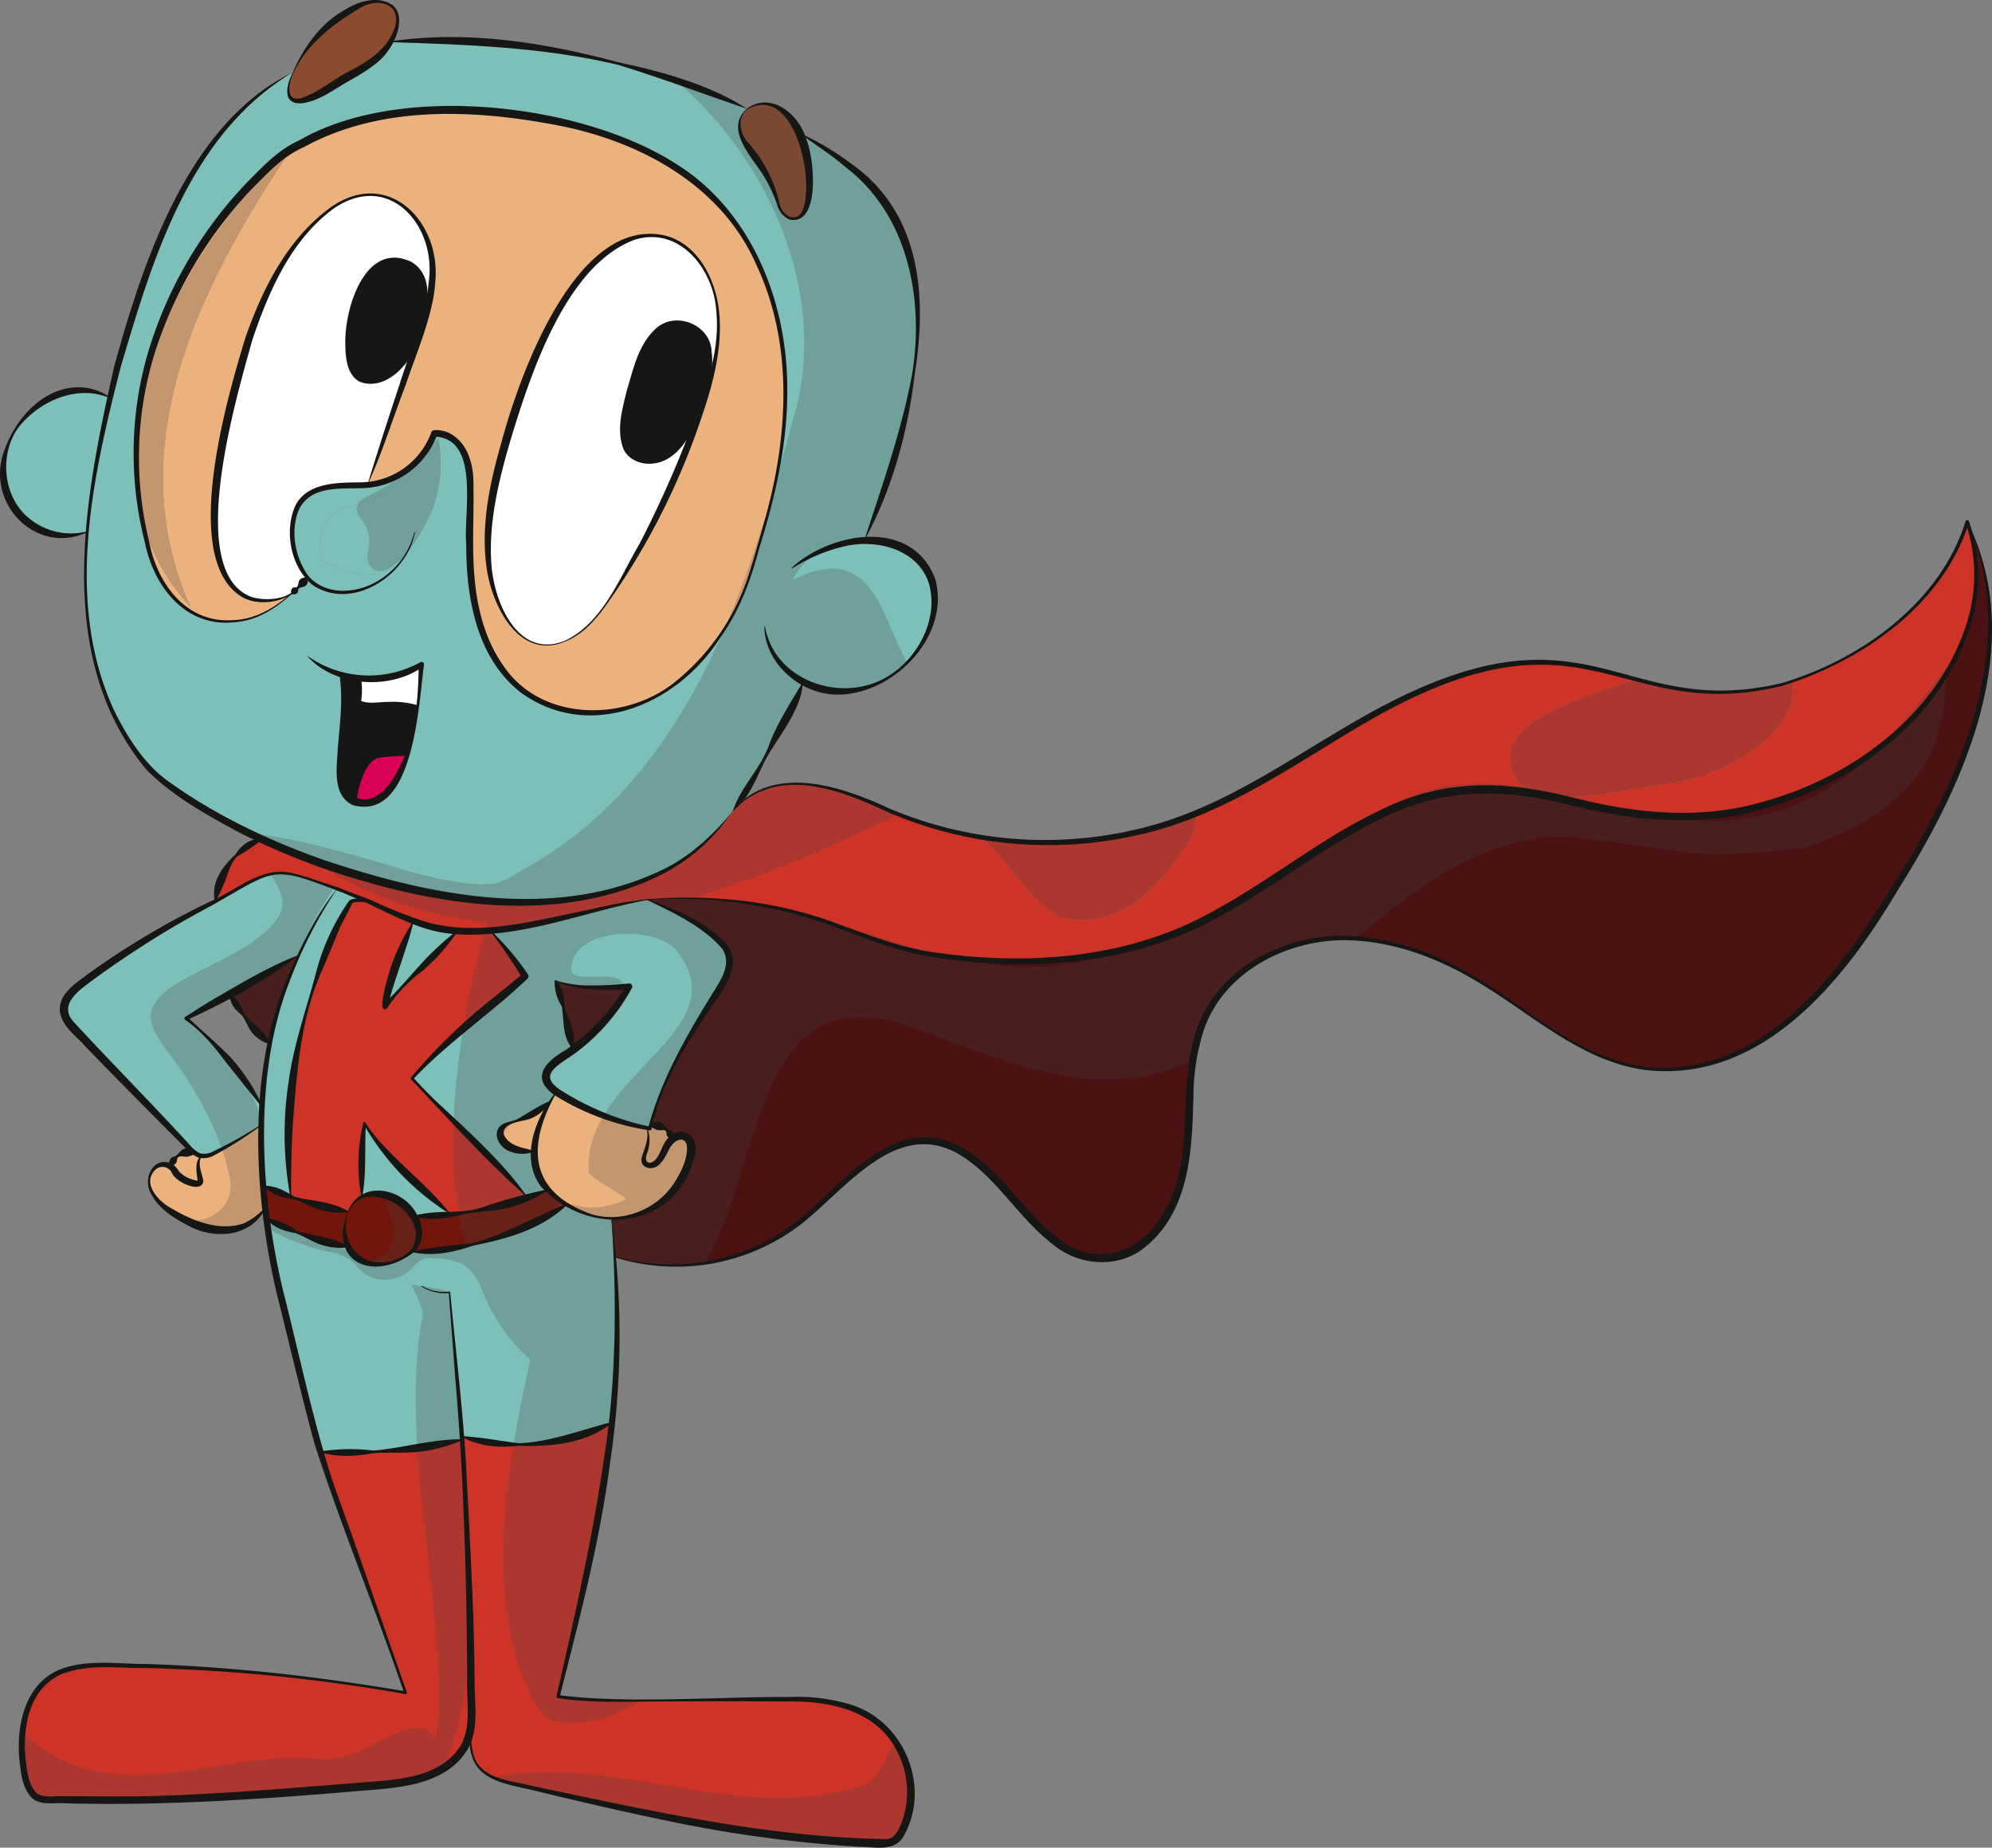 <?xml version="1.0" encoding="UTF-8"?>
<svg xmlns="http://www.w3.org/2000/svg" xmlns:xlink="http://www.w3.org/1999/xlink" width="445.245" height="412.941" viewBox="0 0 445.245 412.941">
  <rect x="0" y="0" width="445.245" height="412.941" fill="#808080" stroke="none"/>
  <defs>
    <clipPath id="a">
      <rect width="445.245" height="412.941" fill="none"></rect>
    </clipPath>
    <clipPath id="c">
      <rect width="430.066" height="394.069" fill="none"></rect>
    </clipPath>
  </defs>
  <g transform="translate(-1272 319)">
    <g transform="translate(1272 -319)">
      <g clip-path="url(#a)">
        <g clip-path="url(#a)">
          <path d="M104.1,37.484a11.816,11.816,0,0,1-1.327-3.268A29.77,29.77,0,0,0,98.453,25.7a26.257,26.257,0,0,1-3.287-4.832c-1.091-2.456-.713-5.089,1.227-6.5a5.016,5.016,0,0,1,1.842-.911,7.306,7.306,0,0,1,6.475,1.723,12.777,12.777,0,0,1,3.249,4.633c.178.378.336.772.475,1.15,1.7,4.535,2.753,11.505.771,16.14a3.067,3.067,0,0,1-2.118,1.861,3.154,3.154,0,0,1-2.99-1.486" transform="translate(70.708 9.913)" fill="#8a4b2e"></path>
          <path d="M99.407,46.836a16.8,16.8,0,0,1-.932,8.536c-1.484,4.417-3.623,9.644-6.554,13.307a8.344,8.344,0,0,1-6.655,3.287C74.177,71.631,82.1,51.253,85.01,46.42a11.4,11.4,0,0,1,4.06-4.278,7.094,7.094,0,0,1,10.338,4.694" transform="translate(59.475 30.861)" fill="#161615"></path>
          <path d="M111.309,63.723a16.836,16.836,0,0,0,.932-8.534A7.092,7.092,0,0,0,101.9,50.494a11.39,11.39,0,0,0-4.06,4.278c-2.912,4.832-10.832,25.209.257,25.547a8.356,8.356,0,0,0,6.655-3.287c2.931-3.663,5.068-8.892,6.554-13.309m-4.317,13.606A180.573,180.573,0,0,1,90.217,110.3c-2.732,4.237-5.9,8.594-10.574,10.476C67.9,125.493,62.75,110.1,62.413,101.371c-.357-9.565,2.12-18.993,4.892-28.142,3.822-12.515,8.436-25.171,17.072-35.012A26.556,26.556,0,0,1,92.3,31.661a13.39,13.39,0,0,1,16.042,2.615c4.455,4.752,6,11.684,5.544,18.2-.573,8.457-3.861,17.012-6.891,24.854" transform="translate(46.642 22.51)" fill="#fff"></path>
          <path d="M381.27,66.745c5.427,15.111-.475,31.033-11.367,42.837a73.047,73.047,0,0,1-61.1,22.616c-12.912-1.5-25.489-6.5-38.461-5.684-23.7,1.465-41.647,21.368-63.332,31.033-17.664,7.861-37.786,8.774-56.9,5.921S121.085,148.932,86.21,151.15a60.068,60.068,0,0,1,14,7.407c1.763,1.267,3.565,2.772,4.179,4.871.832,2.912-.87,5.883-2.515,8.417-6.04,9.368-12.278,18.973-14.892,29.806a4.683,4.683,0,0,1,2.99.594,4.363,4.363,0,0,1,1.882,2.435,2.708,2.708,0,0,1,2.872-.573,2.609,2.609,0,0,1,1.327,1.94,5.889,5.889,0,0,1-.178,2.417A18.539,18.539,0,0,1,89.062,219a17.49,17.49,0,0,1-10.913,3.426c.357,2.852.634,5.724.832,8.576,13.942,4.436,30.32,1.248,41.905-8.179,8.992-7.328,17.15-18.834,28.7-17.685,15.983,1.585,22.577,26.637,38.658,26.2,10.576-.276,17.072-12.021,18.4-22.5,1.307-10.5-.2-21.665,4.257-31.251,4.871-10.5,16.4-16.892,27.923-17.745,11.546-.832,22.993,3.228,32.894,9.209,12.2,7.347,23.29,17.9,37.41,19.805,11.664,1.564,23.507-3.328,32.6-10.832s15.824-17.409,22.1-27.369c8.02-12.734,15.586-25.983,19.625-40.479,4.06-14.5,4.357-30.479-2.178-43.431" transform="translate(58.434 49.907)" fill="#4a1312"></path>
          <path d="M86.852,144.542a4.368,4.368,0,0,1,1.881,2.438,5.14,5.14,0,0,0-.93,1.029c-.813,1.265-1.229,2.77-2.239,3.922-.732.83-2.137,1.346-2.891.514-.713-.793-.178-2,.2-3.01a8.177,8.177,0,0,0,.2-4.951l.633.119c.059-.218.1-.435.159-.654a4.685,4.685,0,0,1,2.99.592" transform="translate(61.555 107.609)" fill="#ebb27e"></path>
          <path d="M88.783,148.527a46.379,46.379,0,0,0,12.456-14.08c-6.14.475-12.536.416-16.6-1.307,2.12,5.168,2.536,10.2,4.14,15.387m-16.3,18.22a2.518,2.518,0,0,0,.357,1.98,5.316,5.316,0,0,0,3.247,2.218,15.737,15.737,0,0,0,3.941.337,11.884,11.884,0,0,0,.951,5.565,11.03,11.03,0,0,0,2.08,3.031c-.851.395-1.564.692-2.277.951-.732.276-1.445.533-2.179.752-7.6-8.3-18.3-18.477-25.9-26.6,8.833-9.941,17.7-16,25.27-22.834a78.149,78.149,0,0,0-7.823-10.219c9.011-.811,19.349-3.525,26.854-5.287a63.151,63.151,0,0,1,8.239-1.6,60.068,60.068,0,0,1,14,7.407c1.763,1.267,3.565,2.772,4.179,4.871.832,2.912-.872,5.883-2.515,8.417-6.04,9.368-12.278,18.973-14.892,29.806-.059.217-.1.435-.159.654-.217-.04-.416-.08-.633-.119a57.155,57.155,0,0,1-19.606-7.664c-.218-.14-.416-.278-.634-.416-.475.673-.932,1.365-1.346,2.078a21.392,21.392,0,0,1-7.922,4.516c-1.288.4-2.852.851-3.228,2.158" transform="translate(39.405 86.018)" fill="#7dbfb9"></path>
          <path d="M84.347,167.857a21.6,21.6,0,0,1-8.714-3.09,19.069,19.069,0,0,1-4.257-3.267,11.03,11.03,0,0,1-2.08-3.031,11.884,11.884,0,0,1-.951-5.565,19.35,19.35,0,0,1,.634-3.981A28.068,28.068,0,0,1,71.95,141.7c.416-.713.87-1.405,1.346-2.078.218.138.416.276.634.416A57.156,57.156,0,0,0,93.536,147.7a8.178,8.178,0,0,1-.2,4.951c-.376,1.008-.911,2.218-.2,3.01.753.832,2.158.316,2.891-.516,1.01-1.148,1.426-2.653,2.239-3.92a5.048,5.048,0,0,1,.93-1.029,2.708,2.708,0,0,1,2.873-.575,2.609,2.609,0,0,1,1.327,1.94,5.887,5.887,0,0,1-.178,2.417,18.548,18.548,0,0,1-6.813,10.535,17.49,17.49,0,0,1-10.913,3.426,10.67,10.67,0,0,1-1.148-.079" transform="translate(51.088 104.396)" fill="#ebb27e"></path>
          <path d="M193.161,104.319c0,13.863,21.784,7.922,35.647,5.941,12.217-1.744,29.033-11.178,27.441-22.881a51.336,51.336,0,0,1-27.441,1.3c-2.58-.586-5.126-1.25-7.664-1.912-13.019,4.831-27.983,8.95-27.983,17.558" transform="translate(144.432 64.874)" fill="#ce3327"></path>
          <path d="M142.712,127.1c13.863,3.96,23.766-7.922,29.706-17.823a15.109,15.109,0,0,0,1.237-5.317c-.461.189-.911.4-1.375.584a89.628,89.628,0,0,1-46.726,4.852c6.346,5.783,10.347,13.618,17.157,17.7" transform="translate(93.881 77.736)" fill="#ce3327"></path>
          <path d="M381.71,66.745c-1.426,6.14-7.526,15.328-13.05,20.219-7.788,6.9-16.535,12.362-25.971,15.38,1.592,11.7-15.224,21.137-27.441,22.881-13.863,1.98-35.647,7.922-35.647-5.941,0-8.608,14.964-12.727,27.983-17.559-7.339-1.914-14.609-3.8-22.437-3.592-14.181.416-27.529,6.594-39.787,13.725-11.827,6.877-23.17,14.744-35.816,19.933a15.071,15.071,0,0,1-1.237,5.317c-5.941,9.9-15.843,21.785-29.706,17.823-6.811-4.086-10.811-11.921-17.157-17.7a87.257,87.257,0,0,1-18.211-4.971c-6.358-2.515-12.536-5.8-19.309-6.793-6.4-.951-13.725.694-17.944,5.624-.217.278-.435.556-.652.853a44.078,44.078,0,0,1-13.665,12.178,54.316,54.316,0,0,1-12.08,4.892c-.673.2-1.348.378-2.02.535l.851,3.209a63.148,63.148,0,0,1,8.239-1.6c34.876-2.218,44.8,9.466,63.907,12.318s39.233,1.94,56.9-5.921c21.686-9.665,39.628-29.568,63.332-31.033,12.972-.813,25.548,4.179,38.461,5.684a73.047,73.047,0,0,0,61.1-22.616c10.892-11.8,16.794-27.726,11.367-42.837" transform="translate(57.994 49.907)" fill="#ce3327"></path>
          <path d="M77.854,205.894c.019.238.04.456.059.694a116.889,116.889,0,0,1-31.805,2.732c-.516-1.643-.991-3.307-1.426-4.971-2.971-11.13-5.684-22.3-8.258-33.507a133.557,133.557,0,0,1-2.377-13.685,66.6,66.6,0,0,0,18.379,6.376,6.946,6.946,0,0,0,2.494,2.852c2.337,1.466,5.387,1.208,7.982.316a9.5,9.5,0,0,0,3.682-2.118,49.054,49.054,0,0,0,6.872-.416,66.421,66.421,0,0,0,27.806-10.16,21.615,21.615,0,0,0,8.712,3.09,11.17,11.17,0,0,0,1.15.079c.357,2.852.633,5.724.83,8.574a204.4,204.4,0,0,1-.633,36.994,46.3,46.3,0,0,1-33.469,3.149" transform="translate(25.458 115.156)" fill="#7dbfb9"></path>
          <path d="M70.976,125.4c4.06,1.723,10.457,1.783,16.6,1.307a46.364,46.364,0,0,1-12.458,14.08c-1.6-5.187-2.02-10.219-4.139-15.387" transform="translate(53.071 93.762)" fill="#4a1312"></path>
          <path d="M75.2,140.806a28.13,28.13,0,0,0-2.971,7.229,19.466,19.466,0,0,0-.633,3.981,15.738,15.738,0,0,1-3.941-.337,5.322,5.322,0,0,1-3.249-2.218,2.518,2.518,0,0,1-.357-1.98c.378-1.307,1.942-1.763,3.228-2.158a21.364,21.364,0,0,0,7.922-4.516" transform="translate(47.835 105.285)" fill="#ebb27e"></path>
          <path d="M146.29,33.913C134.823,22.249,118.169,17.219,101.95,15.1c-16.418-2.118-33.964-1.5-48.342,6.734a26.878,26.878,0,0,0-5.268,3.307c-1.8,1.624-3.544,3.328-5.227,5.07A101.978,101.978,0,0,0,33.8,41.379,91.428,91.428,0,0,0,20.792,67.223c-.059.178-.119.376-.18.554A82.189,82.189,0,0,0,17.9,80.065C21.979,58.238,36.11,36.538,50.915,24.01c-19.8,29.706-37.627,65.353-21.784,101a44.921,44.921,0,0,1-10.841-19.9,73.229,73.229,0,0,0,2.146,8.87c1.426,4.576,3.149,7.744,6.872,10.832a17.225,17.225,0,0,0,1.723,1.248,17.334,17.334,0,0,0,13.744,1.564,24.885,24.885,0,0,0,8.912-5.406,12.231,12.231,0,0,1-8.931,1.11,10.883,10.883,0,0,1-6.121-5.7,23,23,0,0,1-1.921-8.317c-.613-8.555.932-17.131,2.693-25.527,3.228-15.209,7.526-30.854,17.7-42.618,4.041-4.673,9.724-8.852,15.843-8.061,4.5.594,8.338,3.882,10.319,7.942a23.059,23.059,0,0,1,1.7,13.269,69.978,69.978,0,0,1-3.565,13.071c-3.525,10.2-7.05,20.4-10.576,30.458.4-.019.813-.079,1.229-.138A17.687,17.687,0,0,0,83.692,86.354c2.931-.3,5.505,1.9,6.732,4.555,1.248,2.674,1.307,5.7,1.288,8.636-.04,7.98-.516,16.041.832,23.9s4.812,15.724,11.166,20.536c8.319,6.3,20.42,6.119,29.568,1.129,7.924-4.3,13.727-11.843,17.925-19.646,2.532-4.714,3.939-10.614,5.505-15.724a136.861,136.861,0,0,0,3.939-16.16,97.028,97.028,0,0,0,1.507-14.517c.395-16.4-4.4-33.469-15.864-45.153m.853,30.557c-.575,8.456-3.864,17.012-6.891,24.854A180.723,180.723,0,0,1,123.477,122.3c-2.735,4.238-5.9,8.6-10.575,10.478-11.745,4.712-16.892-10.675-17.229-19.409-.357-9.565,2.118-18.993,4.892-28.142,3.821-12.515,8.435-25.171,17.07-35.014a26.577,26.577,0,0,1,7.921-6.554A13.385,13.385,0,0,1,141.6,46.271c4.458,4.752,6,11.684,5.547,18.2" transform="translate(13.384 10.514)" fill="#ebb27e"></path>
          <path d="M51.268,19.754C36.461,32.282,22.332,53.98,18.253,75.807a80.372,80.372,0,0,0-.514,18.529c.2,2.188.514,4.361.9,6.517a44.952,44.952,0,0,0,10.843,19.9c-15.843-35.648,1.98-71.3,21.784-101" transform="translate(13.031 14.771)" fill="#ebb27e"></path>
          <path d="M103.158,238.969a81.82,81.82,0,0,1,.019,8.833,11.834,11.834,0,0,1-2.2,6.119,17.347,17.347,0,0,1-9.011,5.843,51.886,51.886,0,0,1-10.794,1.683c-5.862.475-11.743.97-17.6,1.407-11.745.89-23.507,1.6-35.271,1.821-5.883.1-11.764.079-17.645-.1-2.041-.059-4.14.337-5.486-1.365-1.386-1.783-1.861-4.357-2.1-6.536A29.908,29.908,0,0,1,3.563,245.8,15.052,15.052,0,0,1,9.6,236.97c3.763-2.417,8.515-2.517,12.991-2.457a404.7,404.7,0,0,1,65.949,6.14q-4.606-13.04-9.23-26.041c-3.268-9.23-6.991-18.419-9.843-27.785a116.835,116.835,0,0,0,31.807-2.733c.038.713.1,1.407.138,2.118q1.159,17.557,1.545,35.173c.119,5.862.2,11.724.2,17.586" transform="translate(2.096 137.651)" fill="#ce3327"></path>
          <path d="M59.112,185.042a46.3,46.3,0,0,0,33.469-3.149c-.4,3.784-.891,7.585-1.466,11.367-2.574,16.834-6.575,33.39-10.576,49.906,7.625,1.169,15.251.872,23.053.813q12.893-.118,25.784-.218a65.9,65.9,0,0,1,12.021.654,23.158,23.158,0,0,1,12.655,6.418,20.353,20.353,0,0,1,3.644,21.862,6.123,6.123,0,0,1-2.02,2.655,6.69,6.69,0,0,1-3.941.654c-27.448-1.031-54.381-7.209-81.137-13.368a18,18,0,0,1-6.377-2.377c-3.426-2.4-3.5-7.07-3.148-10.813a82.242,82.242,0,0,0-.021-8.831c0-5.862-.079-11.726-.2-17.587q-.385-17.614-1.545-35.171c-.038-.713-.1-1.405-.138-2.118-.019-.238-.04-.456-.059-.694" transform="translate(44.2 136.007)" fill="#ce3327"></path>
          <path d="M74.6,122.01a46.757,46.757,0,0,0,7.388-.159,77.991,77.991,0,0,1,7.821,10.219C82.243,138.9,73.37,144.963,64.539,154.9c7.6,8.12,18.3,18.3,25.9,26.6a77.988,77.988,0,0,1-17.269,3.782c-6.694-5.921-14.635-12.615-19.23-20.358-.792,3.426-.633,12.536-.633,16.437a6.705,6.705,0,0,0-3.05,3.347,91.77,91.77,0,0,1-12.853-3.347c-2.04-21.092,1.723-41.252,10.4-60.582.454-1.029,3.05-5.346,3.05-5.346.93-.634,2.931-.04,4.2.019,3.247,1.486,6.356,3.011,9.763,4.278-2.653,6.516-5.387,12.912-6.337,19.09,3.249-4.02,7.9-8.3,11.526-11.981,1.783-1.823,3.149-3.228,4.595-4.813Z" transform="translate(27.565 86.097)" fill="#ce3327"></path>
          <path d="M61.51,119.532a25.223,25.223,0,0,0,3.842.516v.019c-1.445,1.583-2.812,2.99-4.595,4.812-3.623,3.684-8.277,7.963-11.525,11.982.949-6.178,3.682-12.575,6.337-19.09a45.606,45.606,0,0,0,5.941,1.762" transform="translate(36.812 88.06)" fill="#7dbfb9"></path>
          <path d="M61.522,37.417c.832,2.158.456,4.555,0,6.813-1.208,5.843-3.328,12.061-8.358,15.268-1.821,1.169-4.257,1.842-6.14.753-2.137-1.229-2.613-4.1-2.574-6.556.1-6.138,2.693-20.735,11.289-20.4a6.564,6.564,0,0,1,5.783,4.119" transform="translate(33.235 24.893)" fill="#161615"></path>
          <path d="M53.813,164.4a6.719,6.719,0,0,0-.456-5.82,3.254,3.254,0,0,0-.3-.5,72.289,72.289,0,0,0,8.3-.454,77.888,77.888,0,0,0,17.269-3.782c.732-.217,1.445-.475,2.179-.752.711-.257,1.424-.554,2.277-.953a19.036,19.036,0,0,0,4.257,3.268,66.417,66.417,0,0,1-27.8,10.161,49.893,49.893,0,0,1-6.872.416,4.884,4.884,0,0,0,1.148-1.587" transform="translate(39.379 113.757)" fill="#72150b"></path>
          <path d="M59.784,158.2a6.728,6.728,0,0,1,.454,5.822,4.838,4.838,0,0,1-1.15,1.585,9.5,9.5,0,0,1-3.682,2.118c-2.6.891-5.645,1.15-7.982-.316a6.959,6.959,0,0,1-2.494-2.852,9.148,9.148,0,0,1-.734-2.356,9.938,9.938,0,0,1,.675-5.526,6.72,6.72,0,0,1,3.05-3.347,6.65,6.65,0,0,1,4.118-.613,10.458,10.458,0,0,1,7.447,4.992,3.3,3.3,0,0,1,.3.495" transform="translate(32.954 114.127)" fill="#72150b"></path>
          <path d="M74.138,32.938c-1.98-4.06-5.822-7.347-10.317-7.942-6.121-.792-11.8,3.387-15.843,8.061C37.8,44.821,33.5,60.467,30.274,75.675c-1.763,8.4-3.308,16.972-2.7,25.527A23,23,0,0,0,29.5,109.52a10.874,10.874,0,0,0,6.119,5.7,12.232,12.232,0,0,0,8.931-1.11c.021,0,.04-.019.059-.04.437-.376.872-.771,1.288-1.167.832-.813,1.6-1.6,2.317-2.4a14.973,14.973,0,0,1-3.169-7.447c-.575-3.544-.3-7.585,2.2-10.16,1.9-1.959,4.754-2.693,7.487-2.91,2.316-.178,4.654-.04,6.97-.259,3.525-10.06,7.05-20.26,10.576-30.458a69.71,69.71,0,0,0,3.565-13.071,23.059,23.059,0,0,0-1.7-13.269m.1,17.566C73.03,56.347,70.91,62.566,65.88,65.773c-1.821,1.169-4.257,1.842-6.14.753-2.137-1.227-2.613-4.1-2.574-6.556.1-6.138,2.693-20.735,11.289-20.4a6.564,6.564,0,0,1,5.783,4.119c.832,2.158.456,4.555,0,6.813" transform="translate(20.519 18.618)" fill="#fff"></path>
          <path d="M58.666.519C62.529,1.767,61.5,6.243,59.8,9.193c-.238.4-.495.772-.732,1.11-2.417,3.228-6.08,5.227-9.625,7.129C47.378,18.54,38.723,25.1,37.1,21.235a5.2,5.2,0,0,1,.3-3.763c.218-.556.435-1.11.694-1.664l.019-.021A29.166,29.166,0,0,1,47.3,4.479c.97-.732,2.04-1.524,3.169-2.218C52.983.716,55.814-.392,58.666.519" transform="translate(27.555 0.142)" fill="#8a4b2e"></path>
          <path d="M50.4,159.451a6.641,6.641,0,0,0-4.119.613c0-3.9-.159-13.01.634-16.437,4.595,7.744,12.535,14.438,19.229,20.359a72.675,72.675,0,0,1-8.3.454,10.459,10.459,0,0,0-7.447-4.99" transform="translate(34.595 107.394)" fill="#7dbfb9"></path>
          <path d="M45.7,107.273a8.9,8.9,0,0,1,2.356-8.555,9.049,9.049,0,0,1,9.031-1.98,31.12,31.12,0,0,1-2.158,4.951,11.964,11.964,0,0,1-4.5,5.049,6.106,6.106,0,0,1-4.733.535" transform="translate(33.947 71.999)" fill="#da0056"></path>
          <path d="M46.8,88.137A22.3,22.3,0,0,0,59.93,84.988c-.178,3.05-.378,6.1-.734,9.111a56.881,56.881,0,0,1-13.367-.634,18.494,18.494,0,0,1,.554-5.367c.138.021.278.021.416.04" transform="translate(34.254 63.548)" fill="#fff"></path>
          <path d="M43.691,108.1c-.2-6.456,1.5-14.695-.239-21.883a23.5,23.5,0,0,0,4.7.97,18.493,18.493,0,0,0-.558,5.367,56.9,56.9,0,0,0,13.368.634,50.646,50.646,0,0,1-2.417,11.089,9.057,9.057,0,0,0-9.031,1.98,8.906,8.906,0,0,0-2.356,8.555,4.61,4.61,0,0,1-1.664-.989c-1.465-1.426-1.742-3.665-1.8-5.724" transform="translate(32.49 64.463)" fill="#161615"></path>
          <path d="M49.574,112.146c2.534.932,5.109,1.8,7.7,2.594,2.693.832,5.427,1.6,8.158,2.317a136.725,136.725,0,0,0,20.34,3.763,89.182,89.182,0,0,0,20.3,0,68.593,68.593,0,0,0,8.892-1.624l.851,3.209c-7.5,1.762-17.843,4.474-26.854,5.287a46.968,46.968,0,0,1-7.388.159,25.251,25.251,0,0,1-3.842-.516,45.606,45.606,0,0,1-5.941-1.762c-3.406-1.269-6.516-2.793-9.765-4.278a78.071,78.071,0,0,0-7.326-2.971c-.435-.138-.872-.276-1.327-.416-3.665-1.127-9.308-3.763-13.031-2.969-4.219.93-8.971,4.277-12.814,6.238a20.464,20.464,0,0,1,2.714-7.683,14.351,14.351,0,0,1,7.683-6.161q4.874,2.289,9.922,4.16c.575.238,1.148.435,1.723.654" transform="translate(20.586 80.256)" fill="#ce3327"></path>
          <path d="M37.266,76.423c.435-.376.872-.772,1.288-1.169a4.312,4.312,0,0,1-1.288,1.169" transform="translate(27.865 56.27)" fill="#7dbfb9"></path>
          <path d="M53.4,116.573s-2.594,4.317-3.05,5.346c-8.674,19.33-12.437,39.49-10.4,60.582-2.1-.713-4.16-1.5-6.159-2.4q-.446-5.941-.316-11.883c.019-.634.019-1.248.038-1.881.04-1.269.08-2.517.159-3.8a107.718,107.718,0,0,1,1.526-14.26,67.2,67.2,0,0,1,2.99-11.268c1.068-2.891,2.256-5.743,3.585-8.536a100.78,100.78,0,0,1,8.5-14.852,78.74,78.74,0,0,1,7.326,2.969c-1.267-.059-3.267-.654-4.2-.019" transform="translate(25.015 84.959)" fill="#7dbfb9"></path>
          <path d="M44.8,122.121q-1.99,4.189-3.585,8.536a67.488,67.488,0,0,0-2.99,11.268,40.056,40.056,0,0,1-8.812-11.03c5.109-2.833,10.2-5.764,15.387-8.774" transform="translate(21.993 91.314)" fill="#4a1312"></path>
          <path d="M34.067,156.612c-.178-1.664-.316-3.307-.416-4.951,2,.891,4.06,1.683,6.159,2.4A91.657,91.657,0,0,0,52.663,157.4a9.936,9.936,0,0,0-.673,5.526,9.01,9.01,0,0,0,.732,2.356,66.611,66.611,0,0,1-18.377-6.377c-.119-.773-.2-1.543-.278-2.3" transform="translate(25.162 113.401)" fill="#72150b"></path>
          <path d="M42.542,173.872a6.344,6.344,0,0,1-3.663,1.01,2.143,2.143,0,0,1-.615-.138,3.29,3.29,0,0,1-.732-.4,9.463,9.463,0,0,1-1.248-1.11Q23.6,160.109,10.915,146.978c-1.267-1.327-2.634-2.812-2.733-4.654-.157-2.435,1.942-4.376,3.882-5.881a189.867,189.867,0,0,1,29.944-18.458c3.842-1.961,8.6-5.308,12.813-6.238,3.724-.792,9.368,1.842,13.031,2.969.456.14.891.278,1.328.416a101.054,101.054,0,0,0-8.5,14.854C55.494,133,50.4,135.927,45.295,138.76c-3.247,1.84-6.516,3.623-9.784,5.387a77.682,77.682,0,0,1,17.072,19.9c-.079,1.286-.119,2.534-.159,3.8a92.251,92.251,0,0,1-9.882,6.021" transform="translate(6.111 83.448)" fill="#7dbfb9"></path>
          <path d="M28.657,148.141c-1.386,1.861-.316,4.119-.218,5.387a.771.771,0,0,1-.1.594.661.661,0,0,1-.575.218,5.729,5.729,0,0,1-3.228-1.07,5.931,5.931,0,0,1-1.327-.991c-.337-.376-.516-.851-.832-1.248a2.652,2.652,0,0,0-.535-.514,4.126,4.126,0,0,1,5.465-2.912,3.264,3.264,0,0,0,.734.4,2.12,2.12,0,0,0,.613.138" transform="translate(16.333 110.19)" fill="#ebb27e"></path>
          <path d="M25.285,154.956a5.971,5.971,0,0,0,1.327.991,5.727,5.727,0,0,0,3.228,1.068.66.66,0,0,0,.575-.217.771.771,0,0,0,.1-.594c-.1-1.267-1.167-3.525.218-5.387a6.341,6.341,0,0,0,3.663-1.01,92.27,92.27,0,0,0,9.883-6.021c-.021.634-.021,1.248-.04,1.882-.079,3.96.019,7.921.316,11.881.1,1.645.238,3.287.416,4.951a14.12,14.12,0,0,1-4.139,3.822,10.335,10.335,0,0,1-5.346,1.05,16.758,16.758,0,0,1-6.734-1.466c-2.831-1.386-5.783-2.891-7.922-5.287a6.714,6.714,0,0,1-1.742-3.724,4.058,4.058,0,0,1,1.585-3.663,3.052,3.052,0,0,1,3.247-.038,2.652,2.652,0,0,1,.535.514c.316.4.495.872.832,1.248" transform="translate(14.259 107.513)" fill="#ebb27e"></path>
          <path d="M24.218,51.562A237.635,237.635,0,0,0,19.583,78.2c-.119,1.108-.238,2.218-.336,3.326a14.06,14.06,0,0,1-15.8-4.476A15.584,15.584,0,0,1,.891,63.939,19.464,19.464,0,0,1,8.75,52.948,16.758,16.758,0,0,1,16.3,49.976a13.258,13.258,0,0,1,7.922,1.585" transform="translate(0.314 37.305)" fill="#7dbfb9"></path>
          <path d="M199.147,123.747a14.269,14.269,0,0,0-9.13-6.4,17.793,17.793,0,0,0-4.911-.456c6.2-15.05,11.149-31.012,11.8-46.855.4-9.744-1.386-19.865-6.832-27.964-4.476-6.655-12.556-12.239-19.587-16.2.178.376.337.772.475,1.148,1.7,4.535,2.753,11.507.772,16.14a3.067,3.067,0,0,1-2.118,1.861,3.147,3.147,0,0,1-2.99-1.486,11.805,11.805,0,0,1-1.327-3.267,29.785,29.785,0,0,0-4.319-8.517,26.432,26.432,0,0,1-3.287-4.832c-1.089-2.456-.713-5.089,1.229-6.495A171.5,171.5,0,0,0,87.472,5.16c-2.793.021-5.586.1-8.3.318-.238.395-.495.772-.732,1.108-2.417,3.228-6.08,5.229-9.627,7.129-2.059,1.11-10.714,7.666-12.337,3.8a5.194,5.194,0,0,1,.3-3.763c.218-.554.435-1.108.694-1.664a48.62,48.62,0,0,0-12.893,9.943c-8.99,9.525-14.892,21.546-19.447,33.824a239.536,239.536,0,0,0-13.409,55.789c-.119,1.108-.238,2.218-.336,3.326-1.129,12.774-.3,25.845,4.455,37.707a55.693,55.693,0,0,0,7.8,13.447c2.912,3.744,6.813,6.3,10.832,8.912a129.814,129.814,0,0,0,15.862,8.695q4.874,2.286,9.922,4.158c.575.238,1.15.435,1.723.654,2.536.932,5.11,1.8,7.7,2.594,2.693.832,5.427,1.6,8.16,2.318a136.436,136.436,0,0,0,20.338,3.763,89.182,89.182,0,0,0,20.3,0,68.6,68.6,0,0,0,8.892-1.624q1.009-.239,2.02-.535a54.4,54.4,0,0,0,12.08-4.892,44.061,44.061,0,0,0,13.665-12.18c.217-.3.435-.573.654-.851.533-.732,1.049-1.5,1.564-2.277,2.791-4.257,5.13-8.774,7.486-13.269,2.218-4.257,4.911-8.436,6.5-12.991a18.988,18.988,0,0,0,15.169.87,22.54,22.54,0,0,0,11.626-9.96c2.753-4.773,3.782-10.991,1.01-15.765M85.274,153.79a50.748,50.748,0,0,1-2.417,11.089,31.051,31.051,0,0,1-2.158,4.951,11.954,11.954,0,0,1-4.5,5.049,6.092,6.092,0,0,1-4.733.535,4.6,4.6,0,0,1-1.664-.989C68.342,173,68.064,170.762,68,168.7c-.2-6.456,1.5-14.695-.238-21.883a23.437,23.437,0,0,0,4.693.97c.14.021.278.021.416.04a22.291,22.291,0,0,0,13.131-3.149c-.178,3.05-.376,6.1-.732,9.111m-7.367-30.043c-3.962,1.98-9.9,0-13.863-1.98-1.98-3.96,0-9.9,3.96-11.883,9.9-1.98,15.843-7.921,21.784-15.843q2.97,17.824-11.881,29.706m89.454-38.024a96.8,96.8,0,0,1-1.5,14.517,137.3,137.3,0,0,1-3.941,16.16c-1.564,5.11-2.971,11.011-5.505,15.724-4.2,7.8-10,15.349-17.923,19.646-9.149,4.99-21.249,5.168-29.568-1.129-6.356-4.813-9.822-12.675-11.168-20.538s-.872-15.922-.832-23.9c.019-2.931-.04-5.962-1.288-8.636-1.227-2.653-3.8-4.852-6.734-4.555a17.685,17.685,0,0,1-13.625,11.348c-.414.059-.83.119-1.227.138-2.317.218-4.654.079-6.972.257-2.732.218-5.584.951-7.486,2.912-2.5,2.574-2.772,6.615-2.2,10.16a15,15,0,0,0,3.169,7.447c-.713.792-1.484,1.583-2.316,2.4a4.33,4.33,0,0,1-1.288,1.167c-.019.021-.04.04-.059.04a24.885,24.885,0,0,1-8.912,5.406,17.333,17.333,0,0,1-13.744-1.564,17.228,17.228,0,0,1-1.723-1.248c-3.723-3.088-5.446-6.257-6.872-10.832a73.565,73.565,0,0,1-2.148-8.87,58.341,58.341,0,0,1-.388-25.047,82,82,0,0,1,2.714-12.287c.059-.178.119-.376.178-.554A91.4,91.4,0,0,1,39.011,48.037a101.978,101.978,0,0,1,9.308-11.17C50,35.124,51.745,33.42,53.547,31.8a26.664,26.664,0,0,1,5.268-3.307c14.379-8.239,31.924-8.854,48.342-6.734,16.219,2.118,32.875,7.15,44.342,18.814,11.465,11.684,16.259,28.755,15.862,45.153" transform="translate(8.177 3.857)" fill="#7dbfb9"></path>
          <path d="M18.4,51.826a58.342,58.342,0,0,0,.388,25.047c-.388-2.158-.7-4.329-.9-6.519A80.257,80.257,0,0,1,18.4,51.826" transform="translate(12.885 38.752)" fill="#7dbfb9"></path>
          <path d="M45.616,71.857c-3.962,1.98-5.942,7.922-3.962,11.883,3.962,1.98,9.9,3.96,13.863,1.98Q70.369,73.836,67.4,56.014c-5.941,7.921-11.881,13.863-21.782,15.843" transform="translate(30.565 41.883)" fill="#7dbfb9"></path>
          <g transform="translate(4.921 17.967)" opacity="0.25" style="mix-blend-mode:multiply;isolation:isolate">
            <g clip-path="url(#c)">
              <path d="M51.925,85.527a6.991,6.991,0,0,0,1.388-.69,16.143,16.143,0,0,0,5.357-5.589,55.856,55.856,0,0,0,3.679-6.8,30.421,30.421,0,0,0,1.524-16.434A40.174,40.174,0,0,1,48.882,68.6a9.433,9.433,0,0,0-2.232,1.278,2.746,2.746,0,0,0-1.045,2.251,5.453,5.453,0,0,0,1.377,2.429,7.612,7.612,0,0,1,1.426,4.691c-.042,1.124-.334,2.23-.316,3.354a3.262,3.262,0,0,0,1.428,2.882,2.924,2.924,0,0,0,2.4.042" transform="translate(29.172 23.917)" fill="#464545"></path>
              <path d="M142.712,127.1c13.863,3.96,23.766-7.922,29.706-17.823a15.109,15.109,0,0,0,1.237-5.317c-.461.189-.911.4-1.375.584a89.628,89.628,0,0,1-46.726,4.852c6.346,5.783,10.347,13.618,17.157,17.7" transform="translate(88.96 59.77)" fill="#464545"></path>
              <path d="M145.864,232.463c-27.6,9.2-55.193-7.225-82.792-1.667a25.746,25.746,0,0,0,4.565,1.389c26.756,6.159,53.69,12.339,81.138,13.368a6.7,6.7,0,0,0,3.941-.654,6.1,6.1,0,0,0,2.019-2.653,20.428,20.428,0,0,0-1.849-19.632c-2.165,4.14-4.121,8.882-7.022,9.848" transform="translate(42.24 148.489)" fill="#464545"></path>
              <path d="M20.17,147.185c1.613,3.226,4.389,6.183,6.365,9.225a93.909,93.909,0,0,1,5.535,9.564,59.135,59.135,0,0,1,3.885,9.917c.98,3.429,2.1,6.755-.152,9.994a8.084,8.084,0,0,1-6.264,3.406c.727,1.388,2.5,1.793,4.062,1.945,3.205.315,6.788.07,9.1-2.178a9.228,9.228,0,0,0,2.419-6.585,41.45,41.45,0,0,0-.925-7.131c-.589-3.558.374-6.835-.75-10.324A28.143,28.143,0,0,0,38,155.808c-1.6-1.922-3.336-3.733-5.009-5.6-1.285-1.43-2.41-3.824-4.156-4.68-.51-.25-1.131-.458-1.334-.989a1.228,1.228,0,0,1,.332-1.234,3.63,3.63,0,0,1,1.134-.711l5.238-2.433a5.256,5.256,0,0,1,2.414-.678c2.118.11,3.583,3.205,4.327,4.827a14.107,14.107,0,0,0,5,5.839c-.379-.252,1.164-5.387,1.32-5.993q.8-3.091,1.818-6.117c1.3-3.861,2.9-7.65,4.574-11.358q1.03-2.278,2.216-4.481a74.9,74.9,0,0,1,3.878-6.416c.241-.358.488-.846.225-1.188a1.052,1.052,0,0,0-.619-.308,16.207,16.207,0,0,1-3.331-.8l-3.461-.827-3.459-.828a13.078,13.078,0,0,0-3.191-.3c1.98,3.96,3.96,5.941,1.98,9.9C39.974,133.322,14.23,135.3,20.17,147.185" transform="translate(9.501 65.434)" fill="#464545"></path>
              <path d="M364.4,175.368c-12.453,1.779-24.905-2.031-37.361-4.979,6.891-.239,15.064-2.019,21.518-2.941,12.217-1.746,29.033-11.18,27.441-22.881a51.353,51.353,0,0,1-27.441,1.3c-2.58-.585-5.126-1.251-7.664-1.914-13.019,4.832-27.983,8.95-27.983,17.559,0,3.158,1.139,5.28,3.05,6.662-11.579-1.734-23.157-1.071-34.736,7.2-21.785,13.863-39.609,25.746-63.373,31.688-32.006,7.112-59.224-16.09-88.818-13.742,15.964-4.642,31.795-11.645,47.19-18.966-6.246-2.5-12.332-5.689-18.993-6.662-6.4-.951-13.725.692-17.942,5.624.533-.732,1.049-1.5,1.564-2.277,2.791-4.257,5.13-8.774,7.486-13.269,2.218-4.257,4.911-8.436,6.5-12.991a19,19,0,0,0,15.169.87,21.572,21.572,0,0,0,8.052-5.255c-5.951-10.658-7.739-27.4-25.557-18.489,3.641-7.285,10.628-7.874,16.35-9.46,6.079-14.868,10.909-30.6,11.553-46.229.4-9.744-1.386-19.863-6.832-27.962-4.476-6.655-12.556-12.239-19.587-16.2a12.764,12.764,0,0,0-3.247-4.635,7.306,7.306,0,0,0-6.475-1.723,5.057,5.057,0,0,0-1.842.911,171.669,171.669,0,0,0-16.095-6.32c21.854,18.57,34.49,49.363,26.176,75.972-9.9,37.627-23.766,81.2-61.392,101a16.8,16.8,0,0,1-5.158,2.5,26.163,26.163,0,0,1-7.229-.157,88.189,88.189,0,0,1-14.462-3.319c-10.3-3.01-20.614-6.152-31.253-7.533.47.061,1.253.823,1.667,1.084q1,.621,2.019,1.2,1.966,1.117,4.013,2.078t4.165,1.755A21.312,21.312,0,0,1,48.4,186.7a88.061,88.061,0,0,0,16.783,7.713,86.132,86.132,0,0,0,19.04,4.042,201.953,201.953,0,0,0-7.132,37.868,118.231,118.231,0,0,0,.18,22.995q.315,2.779.806,5.535.254,1.416.559,2.823a9.605,9.605,0,0,1,.608,2.571c-.2,1.272-3.55,1.6-4.8,1.767-.472.063-5.811.164-5.754-.066a11.192,11.192,0,0,0-4.768-11.8,1.88,1.88,0,0,0-1.37-.39,1.411,1.411,0,0,0-.937,1.44,4.8,4.8,0,0,0,.537,1.765,10.27,10.27,0,0,1,.8,7.015c-.708,2.3-2.978,4.222-5.362,3.908a9.719,9.719,0,0,1-3.319-1.421,55.71,55.71,0,0,0-10.056-3.983L35.8,265.769c-.288-.093-.645-.17-.856.045-.348.351.126.9.552,1.148a44.785,44.785,0,0,0,13.043,5.067,12.209,12.209,0,0,1,4.944,1.742c.928.706,1.6,1.694,2.454,2.487a8.06,8.06,0,0,0,5.85,2.083,8.779,8.779,0,0,0,5.678-2.578,8.194,8.194,0,0,1,2.263-1.978,5.531,5.531,0,0,1,2.552-.264,18.647,18.647,0,0,1,5.542.923c4.436,1.673,5.234,7.108,7.388,10.88a50.144,50.144,0,0,0,3.936,5.89q1.1,1.411,2.3,2.739c.271.3,2.419,2.164,2.361,2.429-6.124,27.894-10.186,55.562,1.262,77.026,3.069,6.138,13.534,4.866,23.757-1.063a114.5,114.5,0,0,1-18.767-.858c4-16.516,8-33.072,10.576-49.906.575-3.782,1.07-7.585,1.466-11.367a204.4,204.4,0,0,0,.633-36.994c.395.126.8.227,1.2.339a44.292,44.292,0,0,0,18.9,1.056c13-22.167,10.846-62.749,43.433-53.7,21.408,7.138,42.818,19.083,65.674,8.354a34.491,34.491,0,0,1,2.709-9.462c4.871-10.5,16.4-16.894,27.923-17.745a42.961,42.961,0,0,1,5.886,0c12.554-10.785,25.129-20.431,42.375-22.731,13.863,0,27.726,3.96,39.609,3.96,5.773-.35,11.822-.858,18.054-1.437,10.037-3.56,18.543-7.673,25.515-16.387,5.151-7.358,6.2-15.537,6.294-23.825-12.316,15.7-23.82,30.966-45.9,33.726M102.236,198.522c-1.365.115-2.732.211-4.1.276,1.367-.065,2.732-.161,4.1-.276m8.6,42.162c-2.655,4.133-4.357,8.672-3.882,13.9a31.357,31.357,0,0,0,4.507,3.128c2.4,1.494,4.555,2.812,3.413,2.812a20.72,20.72,0,0,1-3.56,1.218,14.269,14.269,0,0,1-5.775.276c-.776-.133-1.48-.393-2.256-.526a8.952,8.952,0,0,1-2.144-.666,9.467,9.467,0,0,1-5.435-6.89c-.222-1.368-.208-2.941-1.236-3.871-1.6-1.445-4.567-.264-6.037-1.839a2.785,2.785,0,0,1-.218-3.183,5.362,5.362,0,0,1,2.585-2.134c1.038-.465,2.146-.755,3.195-1.194a12.028,12.028,0,0,0,3.9-2.643,3.321,3.321,0,0,0,1.211-3.015c-.248-.891-1.11-1.489-1.437-2.354a2.89,2.89,0,0,1,.393-2.513,8.509,8.509,0,0,1,1.835-1.881l9.162-7.634c1.323-1.1,2.814-1.985,4.046-3.193a6.7,6.7,0,0,0,1.337-1.737,7.64,7.64,0,0,0,.437-1.772c1.98-7.921-11.883-1.98-11.883-5.941,0-9.9,19.805-9.9,23.766-3.962,10.535,13.547-7.515,22.521-15.922,35.61" transform="translate(19.76 -10.281)" fill="#464545"></path>
              <path d="M97.51,165.764a4.543,4.543,0,0,0-1.715-.533l-5.932-.987c.776,1.891,2.015,3.976,2.436,5.974.3,1.423-.4,3.179-.585,4.618a118.371,118.371,0,0,0-.891,12.486,201.6,201.6,0,0,0,1.255,24.666c1.648,16.121,4.326,32.244,3.807,48.5-.023.738-.7,4.626-.271,5.058a10,10,0,0,0-1.734-1.318c-5.941-3.96-15.843,7.921-25.746,5.941-21.008-1.909-45.7,12.746-65.2-5.748a36.067,36.067,0,0,0,.121,7.1c.238,2.178.713,4.752,2.1,6.535,1.346,1.7,3.447,1.307,5.486,1.367,5.881.178,11.762.2,17.645.1,11.764-.218,23.526-.932,35.271-1.823,5.862-.435,11.743-.93,17.6-1.405a52.123,52.123,0,0,0,10.794-1.683A22.342,22.342,0,0,0,94.7,273.57a19.111,19.111,0,0,0,2.284-1.209,15.936,15.936,0,0,0,1.407-1.054,10.61,10.61,0,0,0-.3-1.582c-.112-.405.643-1.736.79-2.164q.448-1.305.832-2.629c.505-1.732.933-3.487,1.3-5.254a91.192,91.192,0,0,0,1.552-11.18,171.022,171.022,0,0,0-.051-24.257c-.246-3.992-.136-8.426-1.05-12.322-.893-3.8-.554-8.081-.722-12q-.561-13.184-1.673-26.337-.22-2.63-.465-5.257a3.624,3.624,0,0,0-.769-2.3,1.956,1.956,0,0,0-.327-.262" transform="translate(-2.816 104.843)" fill="#464545"></path>
              <path d="M51.424,19.754c-25.746,21.784-49.51,71.3-21.784,101-15.843-35.648,1.98-71.3,21.784-101" transform="translate(7.954 -3.196)" fill="#464545"></path>
            </g>
          </g>
          <path d="M79.9,120.85C88.366,116.857,92.11,106.8,96.61,99.137a241.258,241.258,0,0,0,11.357-25.47c3.289-8.557,6.785-17.6,5.747-26.908-.741-9.113-8.207-18.559-18.113-15.565C79.9,36.884,71.97,62.034,67.517,76.8c-2.552,8.885-4.738,18.056-4.013,27.245.671,8.373,5.951,20.99,16.394,16.806m.065.163c-10.432,4.39-16.523-8.3-17.6-16.824-1.25-9.481.846-18.935,3.422-27.89,3.983-14.821,16.731-50.735,36.708-45.967,7.153,1.957,10.922,9.5,11.818,16.35,1.133,9.413-1.877,18.744-4.992,27.5a158.833,158.833,0,0,1-19.242,37.347c-2.627,3.8-5.664,7.722-10.116,9.487" transform="translate(46.354 22.357)" fill="#161615"></path>
          <path d="M99.5,47.072a6.521,6.521,0,0,0-7.218-5.012c-7.372.759-13.271,18.01-11.981,24.489A5.135,5.135,0,0,0,86.555,71.3c3.2-.488,5.158-3.13,6.753-5.811a79.8,79.8,0,0,0,4.371-8.833c1.328-2.99,2.48-6.271,1.823-9.586m.171-.035c1.01,6.722-1.641,13.517-4.764,19.409-1.681,3.017-4.387,6.107-8.123,6.484-2.754.407-5.968-.883-6.881-3.668-1.4-4.149-.068-8.6.9-12.608,1.452-4.8,2.55-10.208,6.421-13.79,4.179-3.955,11.539-1.258,12.449,4.174" transform="translate(59.295 30.642)" fill="#161615"></path>
          <path d="M37.241,77.423c-.082-.739.1-1.138.5-1.318.222-.063.582.012.76-.1.475-.362.211-1.307.844-1.807.143-.159,1.307-.594,1.622-.21a1.9,1.9,0,0,1-.271,1.494c-.516.685-1.438.432-1.8.928a7.473,7.473,0,0,0-.163.762c-.122.416-1.26.664-1.493.255" transform="translate(27.832 55.204)" fill="#161615"></path>
          <path d="M79.971,108.938c-1.814,9.473-13.924,17.57-22.836,11.706-4.908-3.952-6.43-11.963-3.941-17.663,2.66-5.437,9.761-5.236,14.749-5.317A17,17,0,0,0,83.626,86.5a.716.716,0,0,1,.6-.474,6.416,6.416,0,0,1,3.91.907c3.459,2.019,4.763,6.3,4.89,9.985.15,4.92-.072,9.709-.037,14.527-.01,9.457,1.2,19.375,6.783,27.242,8.361,12.4,26.87,12.563,38.015,3.85a50.674,50.674,0,0,0,16.443-23.161c1.508-4.572,2.793-9.252,4.105-13.884,5.084-18.386,6.243-38.828-2.048-56.429-7.893-18.087-26.576-27.939-45.263-31.339C92.508,14.258,72,13.482,55.055,22.8c-4.588,2.029-7.615,5.39-11.049,8.793A95.191,95.191,0,0,0,21.985,68.219,78.923,78.923,0,0,0,20.536,110.8c1.809,9.523,8.331,18.487,18.91,17.654,4.881-.168,9.2-2.772,12.8-5.913.087-.08.2.063.115.131-3.567,3.259-7.924,6-12.877,6.273-10.913,1.122-17.944-8.115-19.882-17.9a80.1,80.1,0,0,1,.979-43.272A93.9,93.9,0,0,1,42.711,30.36c3.459-3.485,6.893-7.141,11.46-9.148,22.339-12.97,63.118-8.342,84.331,5.381,16.89,10.593,24.767,31.057,24.692,50.377.065,12.176-2.7,24.106-6.325,35.636-1.863,7.035-4.413,13.954-8.732,19.873-9.375,14.726-28.834,23.259-44.3,12.318-10.125-7.727-12.419-21.376-12.4-33.34-.636-6.918,3.193-23.617-7.064-24.007l.6-.475A18.377,18.377,0,0,1,68,98.977c-5.032.126-11.145-.451-13.825,4.511-2.132,4.572-1.094,10.6,1.68,14.677,2.01,2.8,5.647,3.988,9.085,3.7,6.982-.519,13.2-6.107,14.863-12.97.024-.117.194-.065.17.038" transform="translate(12.772 10.13)" fill="#161615"></path>
          <path d="M61.983,89.824c2.3-7.592,4.759-15.128,7.251-22.654,2.017-6.516,5.906-15.885,6.435-22.642,1.8-12.549-8.742-24.806-21.065-16.542-9.642,6.94-14.665,18.559-18.369,29.505-3.253,11.879-15.579,52.329.157,57.537,3.254.778,7.5.463,9.8-2.052a.089.089,0,0,1,.122-.021.092.092,0,0,1,.021.121,4.077,4.077,0,0,1-1.417,1.3c-3.018,1.952-8.267,2.532-11.575.163-13.113-9.067-2.606-44.558,1.349-57.558C38.577,45.825,44.345,34.4,54.276,27.477,67.022,19.109,78.55,31.4,77.118,44.643c-.372,7.052-4.4,16.3-6.62,22.963-2.805,7.222-5.381,15.66-8.515,22.217" transform="translate(20.155 18.5)" fill="#161615"></path>
          <path d="M47.287,60.43C55.361,64.355,63.951,43.6,61.426,37.72a6.029,6.029,0,0,0-6.87-3.38c-4.231,1.162-6.044,5.589-7.312,9.515-.991,4.322-4.444,13.576.044,16.575m-.087.152c-2.744-1.671-2.983-5.355-3.031-8.246C43.9,44.548,48.541,28.906,59,33.922c5.829,3.707,2.95,11.586,1.692,17.033-1.559,5.283-7.416,12.187-13.5,9.627" transform="translate(33.018 24.638)" fill="#161615"></path>
          <path d="M39.258,83.828A23.736,23.736,0,0,0,64.59,85.322a.562.562,0,0,1,.821.568c-1.2,8.613-2.192,35.07-15.885,31.377-4.647-2.164-3.588-8.314-3.4-12.456.458-5.643,1.274-11.206.376-16.8,2.123,4.666,1.313,11.542,1.258,16.888.18,3.67-1.052,8.664,2.5,10.7,3.868,1.55,7.134-2,8.9-5.366,4.3-7.351,4.969-16.069,5.079-24.412l.886.531c-7.543,5.411-20.16,4.266-25.873-2.525" transform="translate(29.354 62.681)" fill="#161615"></path>
          <path d="M46.8,86.813a17.9,17.9,0,0,1-.049,5.32l-.512-.559c2.117,1.071,4.429.419,6.643.444a19.563,19.563,0,0,1,6.7.8,9.108,9.108,0,0,1-3.4.979c-3.494.678-6.65-1.536-10.105-1.05a.39.39,0,0,1-.423-.274,6.587,6.587,0,0,1,.972-5.7.094.094,0,0,1,.17.04" transform="translate(33.926 64.853)" fill="#161615"></path>
          <path d="M57.394,97.135c-2.478.274-4.492.135-6.776.673-2.057.93-2.948,3.42-3.623,5.353a17.188,17.188,0,0,0-.877,4.4.094.094,0,0,1-.17.047c-2.634-4.146.364-8.637,4.417-10.31a5.659,5.659,0,0,1,7.082-.332.094.094,0,0,1-.052.166" transform="translate(33.614 71.686)" fill="#161615"></path>
          <path d="M97.921,88.8c2.269,12.545,18.2,17.432,28.208,10.539,6.439-4.285,10.7-13.019,8.321-20.541-2.69-7.667-12.194-9.838-19.468-7.867a37.65,37.65,0,0,0-11,4.759c-.084.063-.189-.079-.1-.142,8.92-8.146,27.184-11.18,32.132,2.744,3.237,12.468-9.027,25.145-21.165,25.606-8.424.412-16.852-6.51-17.1-15.079a.088.088,0,0,1,.173-.019" transform="translate(73.089 51.328)" fill="#161615"></path>
          <path d="M116.791,108.017c4-12.3,8.312-24.44,10.682-37.145,2.709-16.635-.876-35.547-14.856-46.189-3.216-2.823-7.043-5.175-10.429-7.7a59.294,59.294,0,0,1,11.275,6.624c15.972,10.95,17.413,29.8,14.571,47.343-1.435,12.692-5.217,26.307-11.243,37.064" transform="translate(76.41 12.701)" fill="#161615"></path>
          <path d="M129.729,20.824c-9.717-3.308-19.22-6.919-29.009-9.9C84.134,7,66.984,6.424,50.022,5.879c-.1.009-.126-.166-.014-.175,16.956-2.546,34.422.248,50.85,4.673,9.848,2.055,20.751,5.151,28.871,10.446" transform="translate(37.337 3.541)" fill="#161615"></path>
          <path d="M93.784,115.73c1.825-5.229,5.97-9.051,7.895-14.183,1.557-4.53,5.184-10.21,7.639-14.331-.126,5.067-3.987,10.352-6.792,14.775-3.12,4.514-4.119,10.238-8.6,13.842a.09.09,0,0,1-.142-.1" transform="translate(70.119 65.214)" fill="#161615"></path>
          <path d="M57.644,9.17C34.431,22.839,26.121,50.834,18.937,75.185c-6.363,24.8-12.655,52.727-1.356,76.987,2.892,5.748,6.435,11.448,11.654,15.338,10.56,7.66,22.528,13.372,34.8,17.72,24.187,8.181,52.3,13.889,76.248,2.167,5.906-2.868,10.885-7.512,15.046-12.475a41.45,41.45,0,0,1-14.644,13.239c-20.92,10.9-45.953,8.241-67.819,1.8a155.35,155.35,0,0,1-27.64-10.867c-7.234-3.931-14.663-8.008-20.517-13.922C3.7,139.937,10.893,104.182,17.537,74.816c6.627-23.89,16.63-54.328,40.107-65.646" transform="translate(8.041 6.857)" fill="#161615"></path>
          <path d="M73.567,113.651a98.682,98.682,0,0,0-10.673,20.814c-8.116,20.674-6.538,47.783-1.388,69.109,3.447,13.465,7.4,32.431,12.045,45.315,5.357,14.7,10.364,29.573,15.581,44.331a.309.309,0,0,1-.343.405,384.2,384.2,0,0,0-57.8-5.82c-6.271.08-13.061-.993-18.98,1.36-7.676,3.312-9.006,12.889-7.915,20.324.283,2.214.741,4.642,2.258,6.238,1.758,1.33,4.378.516,6.561.739,6.453-.03,12.9.142,19.354-.051,16.018-.454,32.336-1.9,48.337-3.141,7.484-.563,16.6-1.351,20.744-8.435,2.165-4.294,1.147-9.141,1.272-13.908-.07-21.936-.746-45.89-2.643-67.766L98.5,203.827l.182.145a9.594,9.594,0,0,1-6.243-1.416c-.1-.051,0-.211.089-.15a9.33,9.33,0,0,0,6.114,1.239.161.161,0,0,1,.184.145c1.223,12.876,2.782,25.723,3.562,38.649.722,15.142,1.872,33.438,1.888,48.491-.03,4.763,1.022,10.177-1.37,14.737-4.392,7.744-14.193,8.851-22.149,9.419-22.53,1.952-45.268,3.564-67.882,2.961-2.426-.239-5.486.624-7.536-1.211-1.9-1.945-2.328-4.687-2.648-7.183-1.084-7.928.612-18.08,8.878-21.515,6.273-2.4,12.952-1.2,19.449-1.236q9.705.343,19.382,1.154c12.9,1.059,25.734,2.814,38.494,4.965l-.343.4c-6.32-18.549-13.875-36.646-19.912-55.293-2.223-7.751-6.594-26.184-8.627-34.214-5.105-21.882-6.514-48.673,2.162-69.74,2.954-7.08,6.8-15.01,11.39-20.527" transform="translate(1.795 84.98)" fill="#161615"></path>
          <path d="M71.1,125.388c1.69,1.519,2.012,3.588,1.994,5.664.435,1.938,1.655,3.728,1.949,5.692a14.748,14.748,0,0,1,.2,4.039.1.1,0,0,1-.168.051c-2.494-2.795-1.978-6.3-2.531-9.647a10.041,10.041,0,0,1-1.6-5.733.1.1,0,0,1,.161-.066" transform="translate(53.027 93.737)" fill="#161615"></path>
          <path d="M91.768,155.814a190.84,190.84,0,0,1-.231,54.028c-2.284,17.93-6.911,35.433-11.346,52.911l-.3-.444c14.789,2.038,36.606.325,51.724.447a40.926,40.926,0,0,1,12.991,1.515c12.463,3.331,18.912,18.624,12.334,29.809-2.006,3.333-6.652,2.151-9.824,2.148a297.325,297.325,0,0,1-44.99-6.253c-8.468-1.76-16.885-3.73-25.284-5.74-9.749-2.539-18.325-2.209-16.558-15.3.005-.11.187-.093.173.016a18.881,18.881,0,0,0,.4,6.377c1.036,4.595,5.832,5.762,9.875,6.557l6.329,1.382c25.138,5.285,50.635,10.915,76.383,11.243,1.73-.236,2.644-2.193,3.347-4.132a19.8,19.8,0,0,0-2.548-17.774c-5.007-7.155-14.337-8.929-22.633-8.852-8.623-.045-17.268-.065-25.9-.007-8.62-.061-17.3.54-25.926-.722a.359.359,0,0,1-.3-.444c3.973-17.554,8.038-35.131,10.583-52.948,2.877-17.656,2.873-36.522,1.7-53.821" transform="translate(44.903 116.507)" fill="#161615"></path>
          <path d="M40.982,186.773a44,44,0,0,1,11.984-.2c6.659-.591,13.035-2.585,19.8-2.531a.089.089,0,0,1,.04.17,33,33,0,0,1-7.739,2.337c-3.981.773-8.055.348-12.068.591-3.99.71-8.05,1-12.023-.192a.09.09,0,0,1,.009-.175" transform="translate(30.589 137.614)" fill="#161615"></path>
          <path d="M59.166,184.993c4.373.26,8.433,1.071,12.708,1.585,7.152-.3,13.784-2.982,20.7-4.728a.09.09,0,0,1,.08.156c-5.881,4.684-13.545,5.362-20.775,5.138-4.333.505-8.871.2-12.758-1.984a.09.09,0,0,1,.049-.168" transform="translate(44.17 135.972)" fill="#161615"></path>
          <path d="M45.107,157c-2.05,4.962,1.264,11.231,6.855,11.287a9.2,9.2,0,0,0,7.2-2.912c5-7.491-10.025-16.956-14.059-8.375m-.159-.072c2.8-7.188,12.341-5.4,15.431.636,1.438,2.192,1.861,6.329-.594,8.4-8.665,6.708-19.4,2.763-14.836-9.039" transform="translate(32.797 113.841)" fill="#161615"></path>
          <path d="M33.714,151.616c2.739-.021,4.834,1.18,7.022,2.48,4.039,1.071,8.262.979,11.97,3.258a.093.093,0,0,1-.031.171,15.482,15.482,0,0,1-5.067-.217c-2.5-.437-4.665-1.923-7.05-2.674a12.2,12.2,0,0,1-6.916-2.859.093.093,0,0,1,.072-.159" transform="translate(25.134 113.368)" fill="#161615"></path>
          <path d="M52.92,158.027c5.063-1.547,10.259-.245,15.214-1.881a122.533,122.533,0,0,1,14.772-4.053.09.09,0,0,1,.073.159,25.93,25.93,0,0,1-7.014,3.408c-3.71,1.271-7.662,1.293-11.495,1.882C60.7,158.595,56.8,159.2,52.92,158.2a.091.091,0,0,1,0-.175" transform="translate(39.52 113.722)" fill="#161615"></path>
          <path d="M34.116,155.764a14.8,14.8,0,0,1,6.725,2.837c3.906,1.237,8.027,1.258,11.629,3.534a.094.094,0,0,1-.033.171,14.081,14.081,0,0,1-4.979-.276c-2.45-.491-4.516-2.048-6.821-2.9-2.477-.412-4.871-1.185-6.6-3.211a.094.094,0,0,1,.08-.156" transform="translate(25.431 116.469)" fill="#161615"></path>
          <path d="M52.7,164.53c4.563-.939,9.015-1.3,13.583-1.823,7.391-1.978,13.908-5.975,21.044-8.739.084-.038.171.084.094.147-5.7,5.526-13.445,7.648-21.011,9.144-4.383,1.531-9.069,2.485-13.714,1.445a.09.09,0,0,1,0-.175" transform="translate(39.349 115.121)" fill="#161615"></path>
          <path d="M57.877,155.638c-.426.425-.551.545-.458.447.045-.047.578-.584.171-.18l-.325.315c.093-.094.633-.645.715-.725l.6-.592-.316.325c-.4.411.136-.128.182-.17a5.892,5.892,0,0,1-.447.456Z" transform="translate(42.819 115.825)" fill="#161615"></path>
          <path d="M46.511,160.194a38.926,38.926,0,0,1,.437-16.5.289.289,0,0,1,.351-.227,31.956,31.956,0,0,0,4.465,5.635c4.8,5.089,10.474,9.606,14.744,15.074a56.922,56.922,0,0,1-19.527-20.268l.535-.082c-.35,5.444.184,10.923-.83,16.371a.089.089,0,0,1-.175,0" transform="translate(34.276 107.266)" fill="#161615"></path>
          <path d="M78.672,178.727c-9.343-8.179-17.544-17.449-26.067-26.443a.306.306,0,0,1-.005-.419A127.32,127.32,0,0,1,71.026,134.05c2.2-1.788,4.408-3.56,6.571-5.373l-.136.956a113.554,113.554,0,0,0-7.246-10.558c-.066-.077.061-.192.131-.115a59.378,59.378,0,0,1,8.4,9.88.732.732,0,0,1-.1.925c-8.251,7.9-17.757,14.186-25.576,22.514l-.005-.421c2.068,2.3,4.224,4.516,6.512,6.6,6.661,6.194,14.223,13.075,19.1,20.267" transform="translate(39.27 88.931)" fill="#161615"></path>
          <path d="M65.664,120.153A42.994,42.994,0,0,1,57.93,128.9a33.417,33.417,0,0,0-7.973,8.377c-2.823,2.127.855-9.543,1.3-10.408a46.606,46.606,0,0,1,4.6-9.132,38.545,38.545,0,0,1-1.325,4.978l-1.559,4.77c-.942,2.765-2.26,6.682-2.887,9.5L49,136.5c4.375-3.931,7.765-8.723,12.079-12.682a47.046,47.046,0,0,1,4.455-3.784.089.089,0,0,1,.129.117" transform="translate(36.564 88.033)" fill="#161615"></path>
          <path d="M55.4,115.7c-1.223.091-2.938-.351-3.945.26l.131-.138c-.666,1.4-2.221,4.306-2.868,5.642-1.332,3.265-2.69,6.57-4.091,9.8-4.614,10.427-5.456,22.007-6.33,33.237-.4,5.636-.456,11.294-.451,17.007a.089.089,0,0,1-.175.016,77.342,77.342,0,0,1-.376-25.683c1.16-8.534,4.105-16.651,6.274-24.951a49.7,49.7,0,0,1,7.3-15.591c1.548-.895,3.025.049,4.541.222a.088.088,0,0,1-.009.175" transform="translate(27.216 85.935)" fill="#161615"></path>
          <path d="M138.933,117.792c-14.553,2.7-28.972,9.017-44.045,7.524-6.493-.682-12.351-3.873-18.082-6.624l-5.829-2.506c-16.2-6.2-14.641-5.54-29.308,2.81a211.237,211.237,0,0,0-26.9,16.876c-2.879,2.16-7.25,5.145-4.266,8.891,8.525,9.258,17.654,18.446,26.186,27.761a7.506,7.506,0,0,0,2.246,1.861,3.99,3.99,0,0,0,2.761-.3,90.7,90.7,0,0,0,11.07-6.2c.091-.072.189.086.1.143a81.811,81.811,0,0,1-10.818,6.872,4.888,4.888,0,0,1-3.436.454,8.11,8.11,0,0,1-2.739-2.02l-4.514-4.513c-5.991-6.042-11.989-12.082-17.9-18.21-2.09-2.457-5.442-4.527-5.815-8.15-.142-3.784,3.606-6.066,6.084-7.97a177.258,177.258,0,0,1,27.5-16.34c5.65-2.384,11.194-7.723,17.783-6.488,3.689.711,7.126,2.237,10.708,3.267l1.493.585,5.993,2.3a108.372,108.372,0,0,0,11.771,4.7c12.133,3.721,25.194-.257,37.356-2.634a98.341,98.341,0,0,1,12.582-2.26.088.088,0,0,1,.014.175" transform="translate(5.718 83.353)" fill="#161615"></path>
          <path d="M40.989,156.242,32.8,146.008c-2.625-3.475-5.437-6.912-9.064-9.4a.386.386,0,0,1,.016-.636c2.052-1.3,4.09-2.63,6.178-3.857,6.045-3.515,12.842-7.608,19.3-10.009-7.6,5.874-16.3,10.492-25.05,14.545l.065-.666c2.842,2.706,7.021,6.246,9.7,9.048a42.684,42.684,0,0,1,7.194,11.121c.042.087-.091.173-.15.091" transform="translate(17.63 91.301)" fill="#161615"></path>
          <path d="M92.85,114.994c6.412,2.241,13.3,5.009,17.909,10.247,2.913,3.892-.129,8.887-2.377,12.051-6.075,9-12.421,18.2-14.555,29.046a.383.383,0,0,1-.467.294,55.2,55.2,0,0,1-19.492-6.807c-6.909-3.714-5.376-7.594.654-11.088A47.329,47.329,0,0,0,88.231,134.15l.64,1.008c-5.57.211-11.467.367-16.682-1.9-.094-.04-.037-.2.07-.161a25.507,25.507,0,0,0,8.2,1.154,75.155,75.155,0,0,0,8.312-.44.673.673,0,0,1,.64,1.008,44.521,44.521,0,0,1-13.833,15.41c-4.595,2.971-6.778,4.812-.863,8.174a59.887,59.887,0,0,0,18.8,7.426l-.465.294c2.819-10.635,8.384-20.324,14.1-29.629,1.994-3.244,4.749-6.916,2.445-10.455-4.368-5.014-10.808-8.024-16.8-10.88-.1-.033-.038-.2.061-.164" transform="translate(51.824 85.981)" fill="#161615"></path>
          <path d="M96.574,14.554c-2.328,1.66-1.895,4.979-.365,7.024a30.8,30.8,0,0,1,7.5,14.361c.675,2.643,3.894,4.24,5.158,1.141,2.678-6.841-1.884-28.086-12.3-22.526m-.107-.138c5.324-3.779,11.5,1.3,13.066,6.62,1.842,3.824,3.522,19.624-3.6,18.248a4.937,4.937,0,0,1-2.753-3.149A30.673,30.673,0,0,0,99.715,28.9c-2.63-4.034-8.408-10.123-3.247-14.482" transform="translate(70.581 9.8)" fill="#161615"></path>
          <path d="M38.1,15.9C40.41,10.623,44.127,5.271,49.379,2.339,52.408.372,56.819-1.1,60.173,1.084,62.2,2.545,61.914,5.5,61.236,7.576A14.475,14.475,0,0,1,55.767,14.8c-2.389,1.844-5.007,3.045-7.533,4.67-2.527,1.5-5.079,3.232-8.307,3.611-4.7.276-3.195-4.588-1.825-7.18m.143.1c-1.014,1.977-2.265,6.82,1.519,5.942,4.077-1.276,7.454-4.429,11.338-6.266,3.716-1.982,7.508-4.46,9.237-8.435,2.491-5.282-1.753-7.961-6.526-5.9-6.147,3.5-12.4,8.139-15.567,14.66" transform="translate(27.47 0)" fill="#161615"></path>
          <path d="M24.489,51.914c-7.131-3.017-15.217.5-19.984,6.1C-.163,63.807.5,73.294,5.848,78.235A14.729,14.729,0,0,0,19.529,81.72c.1-.035.156.124.063.163C8.365,87.129-2.755,76.066.612,64.679,2.892,57.344,8.861,49.9,17.072,49.528a12.167,12.167,0,0,1,7.5,2.234.088.088,0,0,1-.086.152" transform="translate(0 37.03)" fill="#161615"></path>
          <path d="M101.4,132.059c8.864-11.462,24.493-6.255,35.423-1.15a89.391,89.391,0,0,0,55.868,4.583c18.807-4.385,34.271-16.158,50.911-25.471,49.744-27.831,55.891,1.515,92.645-7.056,17.621-5.135,35.629-18.03,41.21-36.141a.413.413,0,0,1,.783-.045,36.571,36.571,0,0,1,.839,21.661c-5.83,21.5-25.777,36.727-46.566,42.557-14.153,4.236-29.283,2.756-43.352-.8-14.649-3.635-28.051-4.055-41.816,2.826-13.014,6.128-24.3,15.5-37.19,22.4-19.4,10.7-42.451,12.1-63.941,8.688-7.26-1.152-14.074-3.915-20.84-6.425A99.153,99.153,0,0,0,82.8,151.408a.088.088,0,0,1-.01-.175c14.482-1.159,29.269.374,42.886,5.615,6.825,2.459,13.585,5.116,20.709,6.171,21.205,3.16,44.022,1.573,62.943-9.134,12.682-6.807,23.96-16.208,37.244-22.509,14.305-7.136,27.855-6.706,42.966-2.9,13.994,3.571,28.546,5.1,42.561,1,20.42-5.523,40.138-20.275,46.049-41.276a35.677,35.677,0,0,0-.676-21.144l.783-.045c-5.785,18.467-24.005,31.1-41.842,36.568-36.905,8.938-43.248-20.253-92.121,7.669-16.418,9.5-32.368,21.3-51.3,25.515a90.487,90.487,0,0,1-56.509-5.053c-11.726-5.462-25.228-10.457-35.084.351" transform="translate(61.847 49.736)" fill="#161615"></path>
          <path d="M381.027,66.722c13.489,27.31-.442,58.268-15.371,81.951-11.8,19.957-29.874,43.038-55.728,40.673-14.81-1.571-26.059-12.46-38.3-19.73-8.188-4.955-17.36-8.581-26.912-9.263-14.008-1.148-29.54,6.065-34.36,19.835a48.565,48.565,0,0,0-2.337,13.984c-.306,11.885-.46,25.772-10.3,34.21-5.846,5.334-15.132,4.845-21.05-.1-7.734-5.872-12.5-14.87-20.684-19.971-14.3-8.7-25.725,7.681-35.911,15.571a45.811,45.811,0,0,1-41.44,7.218c-.107-.03-.051-.2.054-.166a45.953,45.953,0,0,0,40.733-7.894c10.5-8.538,22.1-25.214,37.412-16.163,8.48,5.07,13.264,14.165,20.915,19.963,8.122,6.516,18.187,3.632,23.233-5.149,8.017-12.648,2.891-28.413,7.931-42.026,5.161-14.267,21.452-21.672,35.872-20.265,9.749.79,18.991,4.562,27.2,9.632,12.147,7.449,23.287,18.164,38.017,19.6,25.5,1.828,42.548-21.174,54.354-40.768C379.533,124.408,393,93.77,381.027,66.722" transform="translate(58.754 49.89)" fill="#161615"></path>
          <path d="M38.074,107.46a39.187,39.187,0,0,1-5.542,3.745c-1.573,1.564-2.012,3.981-2.879,5.921a40.1,40.1,0,0,1-1.917,4.107.094.094,0,0,1-.173-.028c-.916-4.179,1.625-7.746,4.56-10.394,1.237-2.057,3.328-3.735,5.9-3.518a.094.094,0,0,1,.052.166" transform="translate(20.468 80.213)" fill="#161615"></path>
          <path d="M29.522,127.123c1.73,1.077,2.389,2.632,3.006,4.368,2.024,2.37,4.408,3.384,5.785,6.638a.1.1,0,0,1-.11.135A7.358,7.358,0,0,1,35,136.407c-1.382-1.236-1.849-3.146-2.927-4.586-1.463-1.157-2.686-2.546-2.7-4.614a.1.1,0,0,1,.152-.084" transform="translate(21.961 95.041)" fill="#161615"></path>
          <path d="M30.912,147.894c-.939,1.7-.073,3.391.3,5.1a1.436,1.436,0,0,1-.192,1.257c-.862.893-2.5.43-3.641-.054a7.774,7.774,0,0,1-2.716-1.889c-.378-.528-.505-.979-.75-1.206a2.32,2.32,0,0,0-3.219-.28c-3.321,3.079.6,7.3,3.635,8.826,4.665,2.786,10.684,5.158,16.093,3.242a15.156,15.156,0,0,0,4.59-3.422c.066-.073.194.03.136.11-3.022,6.156-10.6,6.961-16.367,4.291-3.555-1.821-7.389-3.946-9.232-7.7-1.625-2.732,0-7.615,3.8-6.9,1.091.052,2.129,1.37,2.548,2.1a7.228,7.228,0,0,0,3.946,1.985c.274.031.274-.063.136.1l.052-.068c-.091.222.014.017-.031-.239-.236-1.751-.664-3.987.772-5.362a.089.089,0,0,1,.14.1" transform="translate(14.148 110.488)" fill="#161615"></path>
          <path d="M21.9,150.893a1.524,1.524,0,0,1,.271-1.978c.3-.208.724-.246.989-.405.86-.724,1.148-1.639,2.517-1.669.561-.091,2.045.776,1.753,1.243a6.944,6.944,0,0,1-1.643.619c-.61.163-1.723-.36-2.256.236-.175.224-.149.61-.206.863-.185.475-.524.739-1.255,1.136a.129.129,0,0,1-.17-.044" transform="translate(16.192 109.792)" fill="#161615"></path>
          <path d="M73.7,139.7c-6.236,10.976-6.8,21.413,6.327,26.765,6.827,2.933,15.1.157,19.375-5.68,1.8-2.478,3.875-6.537,3.3-9.438-.544-1.531-2.068-1.094-3.02-.1-1.082,1.061-1.468,3.135-3.09,4.668-1.41,1.4-4.247.956-3.969-1.395.615-2.272,1.788-4.306,1.159-6.762a.089.089,0,0,1,.17-.047,8.265,8.265,0,0,1-.063,5.647c-.76,1.875.273,2.872,1.79,1.54,1.237-1.306,1.463-3.3,2.763-4.789,3.3-3.623,7.335-.381,6.073,3.878-4.018,16.637-23.512,18.365-34.287,6.933C65.292,154.451,69,145.2,73.553,139.6a.088.088,0,0,1,.143.1" transform="translate(50.759 104.36)" fill="#161615"></path>
          <path d="M88,147.364c-.738-.3-1.064-.542-1.213-.972-.005-.565-.073-1.138-.818-1.073a4.6,4.6,0,0,1-1.374-.047c-.133-.052-1.44-.64-1.395-1.052a1.942,1.942,0,0,1,1.739-.779c1.267.187,1.325,1.071,2.1,1.727.238.145.641.168.914.351.612.374.544,1.821.051,1.846" transform="translate(62.208 107.251)" fill="#161615"></path>
          <path d="M75.593,140.9a9.652,9.652,0,0,1-4.537,3.855c-1.889.655-4.118.657-5.448,1.924a1.6,1.6,0,0,0-.39,1.882c1.309,2.38,4.008,2.629,6.713,3.4a.092.092,0,0,1,0,.175,7.779,7.779,0,0,1-6.138-.348c-1.47-.832-2.826-2.858-2.024-4.637.783-1.645,2.828-1.622,4.181-2.2,2.564-1.393,4.717-3.013,7.527-4.175a.091.091,0,0,1,.115.129" transform="translate(47.504 105.254)" fill="#161615"></path>
        </g>
      </g>
    </g>
  </g>
</svg>
